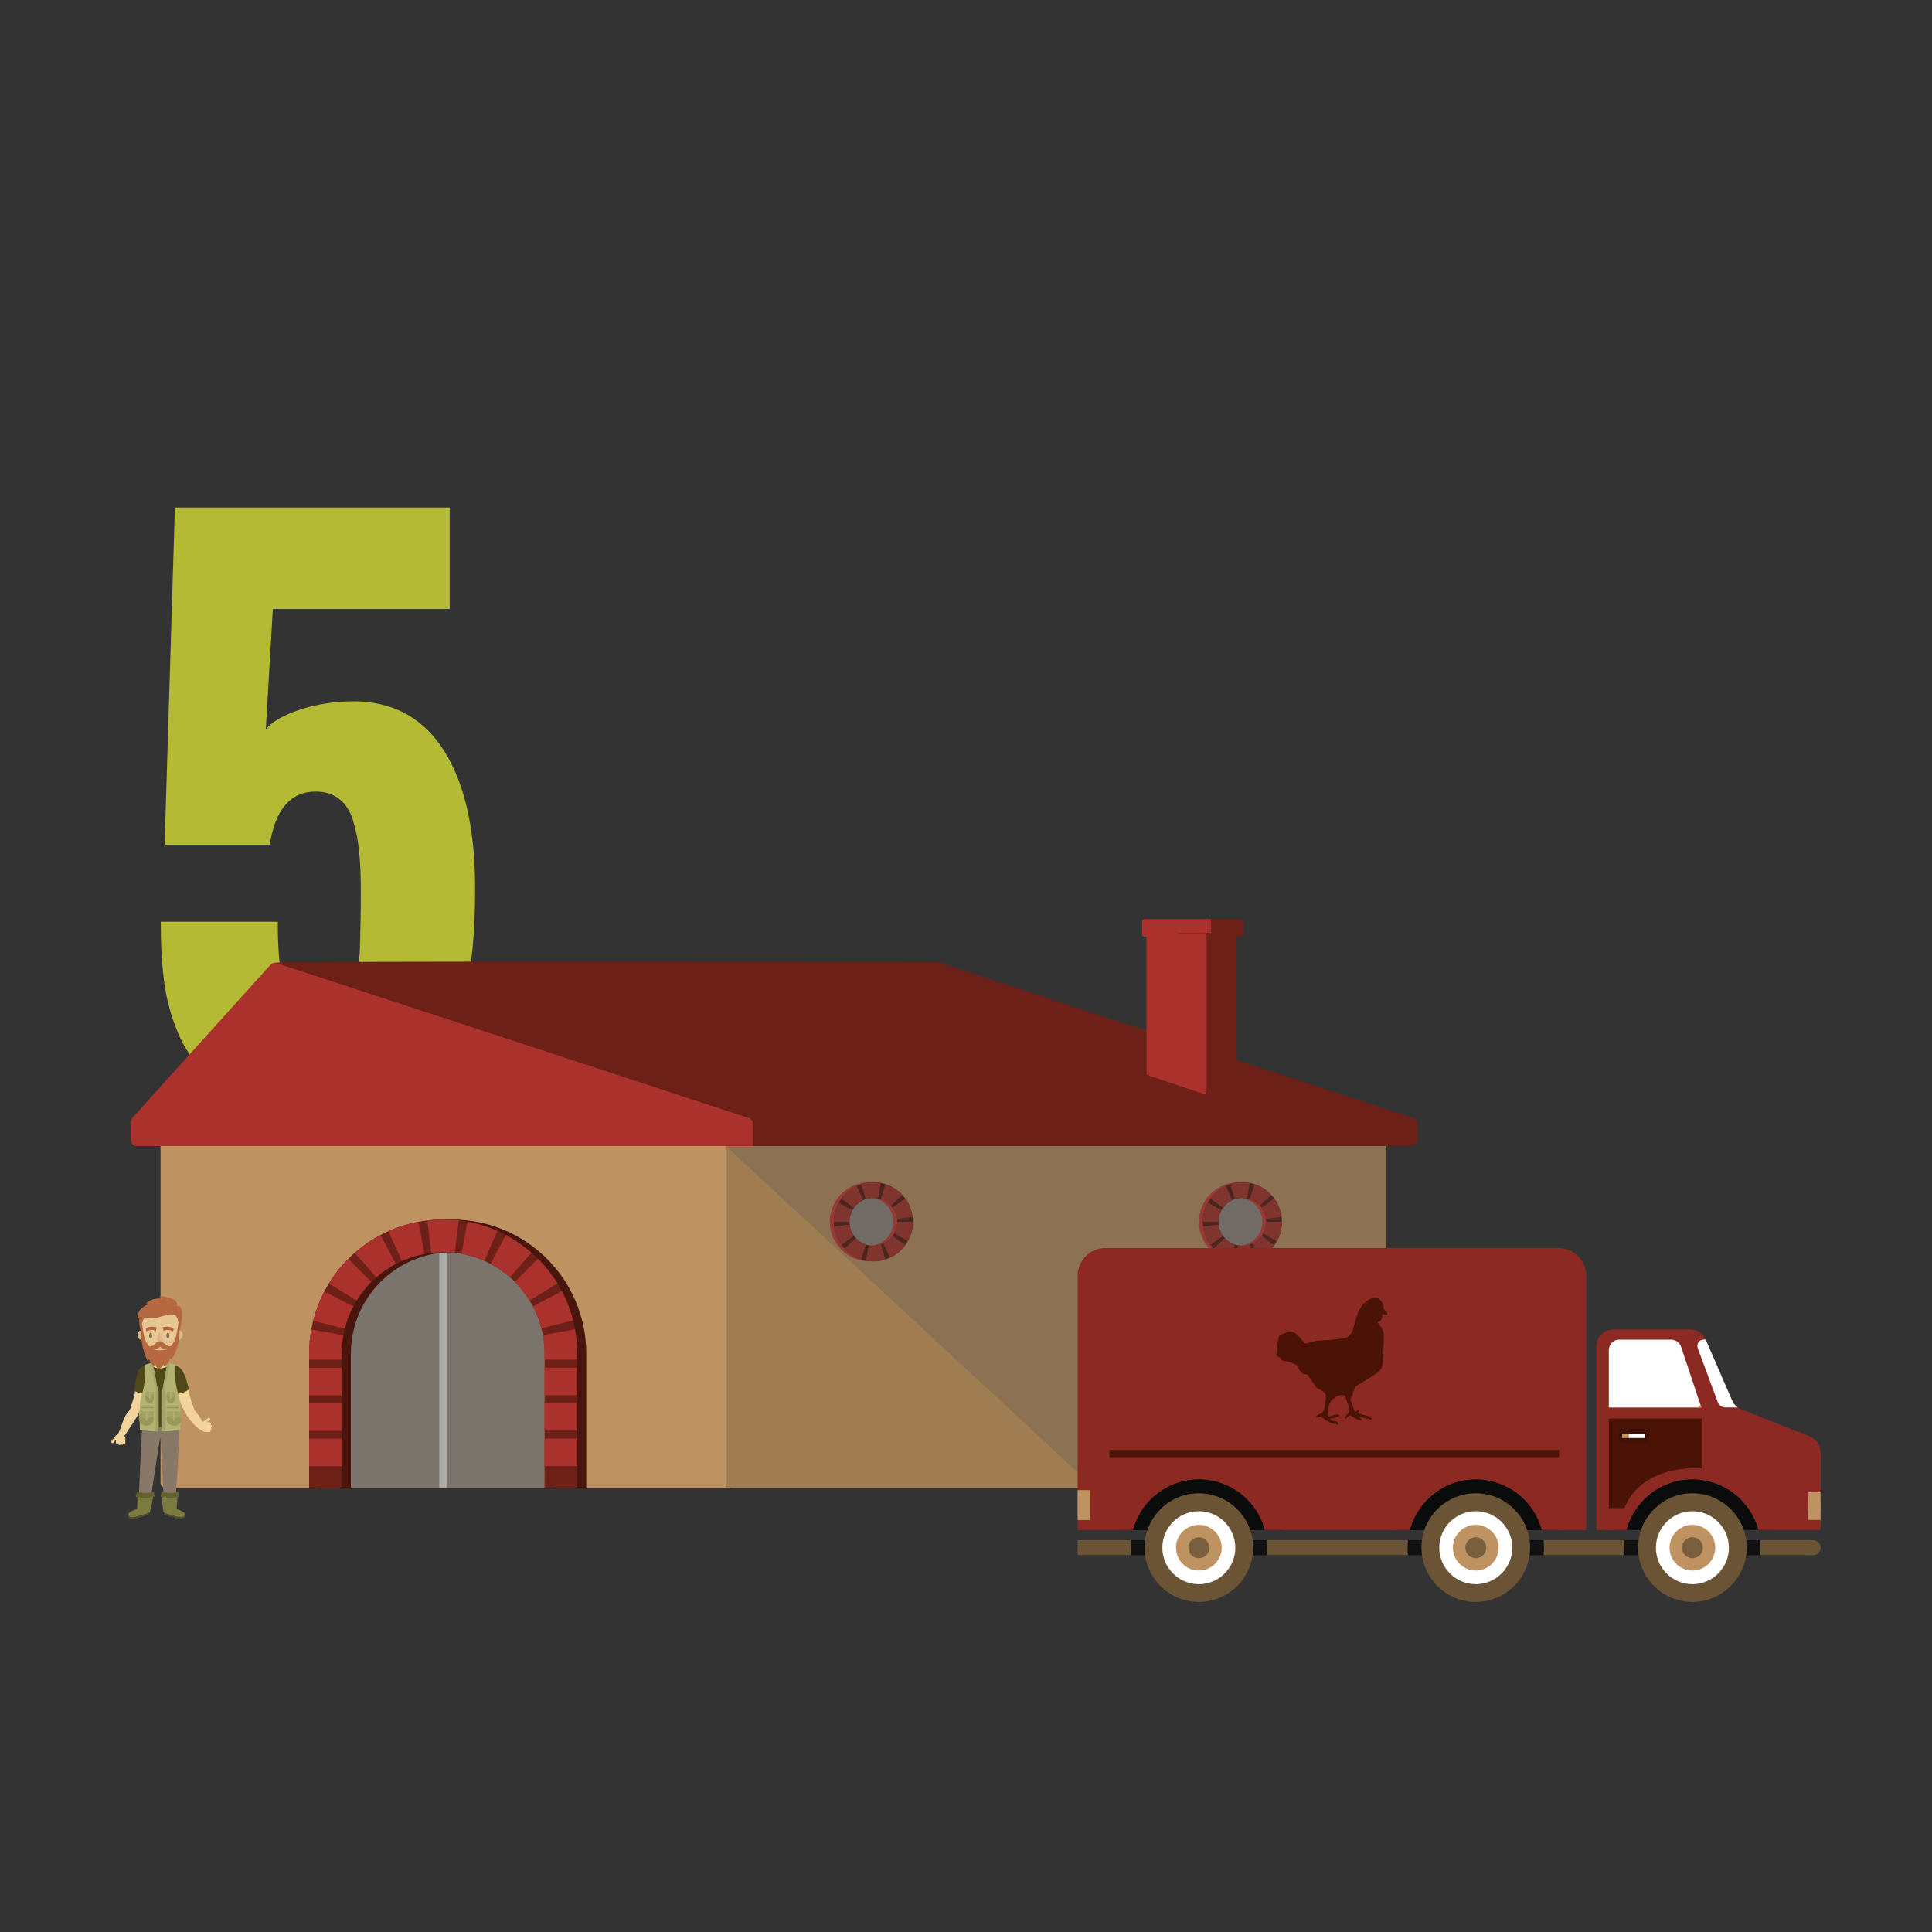 <?xml version="1.0" encoding="utf-8"?>
<!-- Generator: Adobe Illustrator 22.1.0, SVG Export Plug-In . SVG Version: 6.00 Build 0)  -->
<svg version="1.1" id="Layer_1" xmlns="http://www.w3.org/2000/svg" xmlns:xlink="http://www.w3.org/1999/xlink" x="0px" y="0px"
	 viewBox="0 0 1842.5 1842.5" style="enable-background:new 0 0 1842.5 1842.5;" xml:space="preserve">
<rect x="0" y="0" width="1842.5" height="1842.5" fill="#333333" stroke="none"/>
<style type="text/css">
	.st0{enable-background:new    ;}
	.st1{fill:#B5BA34;}
	.st2{fill:#AB312C;}
	.st3{fill:#6D2017;}
	.st4{fill:#7B9014;}
	.st5{fill:#83827E;}
	.st6{fill:#9F7C51;}
	.st7{fill:#BF9361;}
	.st8{fill:#7B746C;}
	.st9{fill:#ACABA7;}
	.st10{fill:#48160C;}
	.st11{fill:#8D2922;}
	.st12{opacity:0.25;fill:#555454;enable-background:new    ;}
	.st13{fill:#504E35;}
	.st14{fill:#F2D39C;}
	.st15{fill:#51481A;}
	.st16{fill:#887867;}
	.st17{fill:#7B7B3F;}
	.st18{fill:#646332;}
	.st19{fill:#7A7948;}
	.st20{fill:#B3B273;}
	.st21{fill:#9A985B;}
	.st22{fill:#A5A467;}
	.st23{fill:#E8C691;}
	.st24{fill:#DDA983;}
	.st25{fill:#806A5A;}
	.st26{fill:#B66841;}
	.st27{fill:#DDB98A;}
	.st28{fill:#CCA576;}
	.st29{fill:#E2B286;}
	.st30{fill:#F7D7A5;}
	.st31{fill:#111111;}
	.st32{fill:#0A0B0B;}
	.st33{fill:#8C2922;}
	.st34{fill:#6A5435;}
	.st35{fill:#FFFFFF;}
	.st36{fill:#795F3D;}
	.st37{fill:#4A1306;}
	.st38{opacity:0.15;fill:#0A0B0B;enable-background:new    ;}
</style>
<g>
	<g id="Calque_2">
		<g id="_5">
			<g class="st0">
				<path class="st1" d="M299.7,1053.3c-24.1,0-44.8-2.8-62.2-8.4c-17.4-5.6-31.5-13.2-42.2-22.8c-10.7-9.6-19.2-21.9-25.6-37.1
					c-6.4-15.2-10.7-31.1-13-47.7s-3.4-36.1-3.4-58.3h111.6c0,33.3,2.8,56.6,8.4,69.8c5.2,12.4,15.4,18.6,30.7,18.6c1.1,0,2.1,0,3,0
					c4.5-0.2,8.5-1,12.1-2.2s6.7-3.5,9.3-6.7c2.6-3.3,4.8-6.4,6.6-9.3s3.3-7.5,4.4-13.7s2-11.6,2.7-16.2s1.1-11.4,1.3-20.2
					c0.2-8.9,0.4-16.3,0.5-22.3s0.2-14.6,0.2-25.8c0-15.1-0.5-27.8-1.5-38.1c-1-10.3-2.9-20.2-5.7-29.7c-2.8-9.4-7.3-16.5-13.3-21.2
					c-6.1-4.7-13.6-7.1-22.6-7.1c-23.8,0-38.5,17-43.8,50.9H157l9.8-321.8h262.1v96.8H260.2l-6.7,114.7c5.2-6.3,14.1-11.9,26.8-16.7
					c12.7-4.8,26.6-7.9,41.7-9.3c5.2-0.4,10.1-0.7,14.8-0.7c35.3,0,62.8,13.7,82.6,41.1c22.5,31.5,33.7,77.2,33.7,137.3
					c0,21.4-0.8,40.3-2.4,56.8s-4.3,32.9-8.3,49.2c-3.9,16.3-9.6,30.2-16.9,41.8s-16.5,21.9-27.7,31c-11.1,9.1-24.9,15.9-41.3,20.4
					C340.3,1051.1,321.3,1053.3,299.7,1053.3z"/>
			</g>
		</g>
		<rect x="294.8" y="1405.8" class="st2" width="31.1" height="13.1"/>
		<rect x="519.3" y="1405.8" class="st2" width="31.1" height="13.1"/>
		<path class="st2" d="M1152.7,876.5h-61.2c-1.3,0-2.3,1.1-2.3,2.4V891c0,1.3,1.1,2.3,2.3,2.3h63.6v-16.8H1152.7z"/>
		<path class="st3" d="M1183.4,876.5h-28.3v16.8h28.3c1.3,0,2.3-1.1,2.3-2.3V879C1185.7,877.7,1184.7,876.5,1183.4,876.5z"/>
		<path class="st4" d="M1388.5,1322.1L1388.5,1322.1c0-0.4,0-0.7,0-1.1c0-24.4-19.8-44.2-44.2-44.2c-6.9,0-13.8,1.6-20,4.8
			c-15.1-6.6-32.6-4.2-45.4,6.1c-7.9-6.4-17.7-9.8-27.8-9.8c-1.6,0-3.2,0.1-4.8,0.3c-9.8-10.1-23.7-14.9-37.6-13
			c-18.4-14.2-44.6-11.7-60,5.7c-17.5-10.3-39.8-7.4-54,7.1c-0.5,0-0.9,0-1.4,0c-24.4,0-44.2,19.8-44.2,44.2
			c0,52.1,7.2,94.4,99,95.7c1.4,0,145.8,0,147.3,0C1389.1,1417.8,1388.5,1374.9,1388.5,1322.1z"/>
		<path class="st5" d="M1316.9,1067.6H697.1c-2.8,0-5,2.2-5,5V1414l0,0v4.9h4.5c0.2,0,0.3,0,0.5,0.1h619.8c2.8,0,5-2.2,5-5v-341.4
			C1321.9,1069.8,1319.7,1067.6,1316.9,1067.6L1316.9,1067.6z"/>
		<path class="st6" d="M1316.9,1067.6H697.1c-2.8,0-5,2.2-5,5V1414l0,0v4.9h4.5c0.2,0,0.3,0,0.5,0.1h619.8c2.8,0,5-2.2,5-5v-341.4
			C1321.9,1069.8,1319.7,1067.6,1316.9,1067.6L1316.9,1067.6z"/>
		<path class="st7" d="M692.1,1387.1v-314.6c0-2.7-2.2-4.9-4.9-4.9l0,0H158c-2.7,0-4.9,2.2-4.9,4.8l0,0v341.6c0,2.7,2.2,4.9,4.9,4.9
			h534.1V1387.1z"/>
		<path class="st8" d="M519.3,1290.8c0-53.4-43.3-96.7-96.7-96.7s-96.7,43.3-96.7,96.7V1419h193.5L519.3,1290.8L519.3,1290.8z"/>
		<rect x="418.9" y="1188.1" class="st9" width="7.2" height="230.8"/>
		<path class="st10" d="M334.6,1419h-31.1v-128.1c0-70.6,57.2-127.8,127.8-127.8s127.8,57.2,127.8,127.8v128H528v-128
			c0-53.4-43.3-96.7-96.7-96.7s-96.7,43.3-96.7,96.7V1419z"/>
		<path class="st3" d="M325.9,1419h-31.1v-128.1c0-70.6,57.2-127.9,127.7-127.9c70.6,0,127.9,57.2,127.9,127.7c0,0.1,0,0.1,0,0.2
			v128h-31.1v-128c0-53.4-43.3-96.7-96.7-96.7s-96.7,43.3-96.7,96.7L325.9,1419z"/>
		<path class="st2" d="M325.9,1398.3h-31.1v-26.3h31.1V1398.3z M550.4,1398.2h-31.1v-26.3h31.1V1398.2z M325.9,1364.6h-31.1v-26.3
			h31.1V1364.6z M550.4,1364.3h-31.1v-26.3h31.1V1364.3z M325.9,1330.8h-31.1v-26.3h31.1V1330.8z M550.4,1330.6h-31.1v-26.3h31.1
			V1330.6z M325.9,1296.8h-31.1v-6c0-7.7,0.7-15.4,2.1-23l30.6,5.6c-1,5.8-1.6,11.6-1.6,17.4V1296.8z M550.4,1296.7h-31.1v-5.8
			c0-5.9-0.5-11.8-1.6-17.6l30.6-5.6c1.4,7.7,2.1,15.4,2.1,23.2V1296.7z M328.8,1267.2l-30.1-7.6c2.4-9.7,6-19.1,10.7-28l27.5,14.4
			C333.3,1252.7,330.6,1259.8,328.8,1267.2L328.8,1267.2z M516.4,1266.9c-1.9-7.3-4.6-14.4-8.1-21.1l27.5-14.5
			c4.7,8.9,8.3,18.2,10.7,27.9L516.4,1266.9z M340.1,1240.3l-26.5-16.3c5.2-8.5,11.4-16.4,18.5-23.5l22,21.9
			C348.7,1227.9,344.1,1233.9,340.1,1240.3z M505.1,1240.3c-4-6.4-8.7-12.4-14-17.8l22-22c7.1,7.1,13.3,14.9,18.5,23.4L505.1,1240.3
			z M358.9,1218.2l-20.5-23.3c7.5-6.6,15.8-12.3,24.6-17l14.5,27.5C370.8,1208.8,364.5,1213.2,358.9,1218.2L358.9,1218.2z
			 M486.4,1218.1c-5.7-5-12-9.3-18.6-12.8l14.5-27.5c8.8,4.7,17.1,10.4,24.6,16.9L486.4,1218.1z M383.2,1202.6l-12.7-28.4
			c9.1-4.1,18.7-7.1,28.6-8.9l5.7,30.6C397.4,1197.3,390.1,1199.4,383.2,1202.6z M461.8,1202.4c-6.9-3.1-14.2-5.3-21.6-6.7l5.6-30.6
			c9.8,1.8,19.4,4.8,28.6,8.8L461.8,1202.4z M411.2,1194.8l-3.6-30.9c9.9-1.1,19.9-1.1,29.8,0l-3.6,30.9
			C426.3,1193.9,418.7,1193.9,411.2,1194.8L411.2,1194.8z"/>
		<circle class="st8" cx="832.9" cy="1165.3" r="23.8"/>
		<path class="st2" d="M829.1,1202.9c-20.8,0-37.7-16.9-37.7-37.7c0-20.8,16.9-37.7,37.7-37.7s37.7,16.9,37.7,37.7l0,0
			C866.8,1186.1,849.9,1202.9,829.1,1202.9z M829.1,1142.4c-12.6,0-22.8,10.2-22.8,22.8s10.2,22.8,22.8,22.8s22.8-10.2,22.8-22.8
			S841.7,1142.4,829.1,1142.4z"/>
		<path class="st10" d="M832.9,1202.9c-20.8,0-37.7-16.9-37.7-37.7c0-20.8,16.9-37.7,37.7-37.7s37.7,16.9,37.7,37.7l0,0
			C870.6,1186.1,853.7,1202.9,832.9,1202.9z M832.9,1142.4c-12.6,0-22.8,10.2-22.8,22.8s10.2,22.8,22.8,22.8s22.8-10.2,22.8-22.8
			C855.7,1152.7,845.5,1142.4,832.9,1142.4z"/>
		<path class="st11" d="M832.9,1202.9c-2.5,0-4.9-0.2-7.3-0.7l2.9-14.6c3.8,0.7,7.8,0.5,11.5-0.7l4.6,14.2
			C840.8,1202.3,836.8,1202.9,832.9,1202.9z M821.3,1201.2c-6.1-2-11.7-5.5-16.1-10.3l10.9-10.2c2.7,2.9,6,5,9.7,6.2L821.3,1201.2z
			 M848.7,1199.4l-6.3-13.5c3.5-1.6,6.6-4.2,8.9-7.3l12.1,8.8C859.6,1192.7,854.5,1196.8,848.7,1199.4z M802.4,1187.4
			c-3.8-5.2-6.2-11.3-7-17.7l14.8-1.8c0.5,3.9,1.9,7.6,4.2,10.7L802.4,1187.4z M865.8,1183.7l-13-7.3c1.9-3.4,2.9-7.2,2.9-11.1
			l14.9-0.1v0.1C870.6,1171.7,868.9,1178.1,865.8,1183.7L865.8,1183.7z M795.1,1165.3L795.1,1165.3c0-6.5,1.6-12.8,4.8-18.4l13,7.3
			c-1.9,3.4-2.9,7.2-2.9,11.1H795.1L795.1,1165.3z M855.5,1162.4c-0.5-3.9-1.9-7.5-4.2-10.7l12-8.8c3.8,5.2,6.2,11.3,7,17.7
			L855.5,1162.4z M814.4,1151.9l-12.1-8.8c3.8-5.2,8.8-9.4,14.7-12.1l6.3,13.5C819.7,1146.3,816.7,1148.8,814.4,1151.9L814.4,1151.9
			z M849.6,1149.8c-2.7-2.9-6-5-9.7-6.2l4.6-14.2c6.1,2,11.7,5.5,16.1,10.2L849.6,1149.8z M825.8,1143.6l-4.7-14.2
			c3.8-1.2,7.8-1.9,11.8-1.9l0,0c2.4,0,4.8,0.2,7.2,0.7l-2.8,14.7c-1.4-0.3-2.9-0.4-4.4-0.4l0,0
			C830.4,1142.4,828.1,1142.8,825.8,1143.6L825.8,1143.6z"/>
		<circle class="st8" cx="1184.8" cy="1165.3" r="23.8"/>
		<path class="st2" d="M1181.1,1202.9c-20.8,0-37.7-16.9-37.7-37.7c0-20.8,16.9-37.7,37.7-37.7c20.8,0,37.7,16.9,37.7,37.7l0,0
			C1218.8,1186.1,1201.9,1202.9,1181.1,1202.9z M1181.1,1142.4c-12.6,0-22.8,10.2-22.8,22.8s10.2,22.8,22.8,22.8
			c12.6,0,22.8-10.2,22.8-22.8S1193.7,1142.4,1181.1,1142.4z"/>
		<path class="st10" d="M1184.8,1202.9c-20.8,0-37.7-16.9-37.7-37.7c0-20.8,16.9-37.7,37.7-37.7c20.8,0,37.7,16.9,37.7,37.7l0,0
			C1222.5,1186.1,1205.6,1202.9,1184.8,1202.9z M1184.8,1142.4c-12.6,0-22.8,10.2-22.8,22.8s10.2,22.8,22.8,22.8
			c12.6,0,22.8-10.2,22.8-22.8S1197.4,1142.4,1184.8,1142.4z"/>
		<path class="st11" d="M1184.8,1202.9c-2.5,0-4.9-0.2-7.3-0.7l2.9-14.6c3.8,0.7,7.8,0.5,11.5-0.7l4.6,14.2
			C1192.7,1202.3,1188.8,1202.9,1184.8,1202.9z M1173.2,1201.2c-6.1-2-11.6-5.5-16-10.3l10.9-10.2c2.7,2.9,6,5,9.7,6.2
			L1173.2,1201.2z M1200.6,1199.4l-6.3-13.5c3.5-1.6,6.6-4.2,8.9-7.3l12.1,8.8C1211.5,1192.7,1206.5,1196.8,1200.6,1199.4
			L1200.6,1199.4z M1154.3,1187.4c-3.8-5.2-6.2-11.3-7-17.7l14.8-1.8c0.5,3.9,1.9,7.6,4.2,10.7L1154.3,1187.4z M1217.7,1183.7
			l-13-7.3c1.9-3.4,2.9-7.2,2.9-11.1l14.9-0.1v0.1C1222.5,1171.7,1220.9,1178.1,1217.7,1183.7L1217.7,1183.7z M1147.1,1165.3
			L1147.1,1165.3c0-6.5,1.6-12.8,4.8-18.4l13,7.3c-1.9,3.4-2.9,7.2-2.9,11.1L1147.1,1165.3L1147.1,1165.3z M1207.4,1162.4
			c-0.5-3.9-1.9-7.5-4.2-10.7l12-8.8c3.8,5.2,6.2,11.3,7,17.7L1207.4,1162.4z M1166.3,1151.8l-12.1-8.8c3.8-5.2,8.8-9.4,14.7-12.1
			l6.3,13.5C1171.7,1146.2,1168.6,1148.8,1166.3,1151.8L1166.3,1151.8z M1201.5,1149.8c-2.7-2.9-6-5-9.7-6.2l4.6-14.2
			c6.1,2,11.7,5.5,16.1,10.2L1201.5,1149.8z M1177.7,1143.6l-4.7-14.2c3.8-1.2,7.8-1.9,11.8-1.9l0,0c2.4,0,4.8,0.2,7.2,0.7
			l-2.8,14.7c-1.4-0.3-2.9-0.4-4.4-0.4l0,0C1182.4,1142.4,1180,1142.8,1177.7,1143.6L1177.7,1143.6z"/>
		<path class="st12" d="M1043.8,1419h273c2.8,0,5-2.2,5-5v-321.2H692.1L1043.8,1419z"/>
		<path class="st3" d="M1347.7,1066.3L895.1,917.8c-0.6-0.2-1.2-0.3-1.8-0.3c0,0-638.3-1.3-631.9,0.8l452.2,148
			c2.4,0.8,4.1,3.1,4.1,5.6v21H1346c3.3,0,5.9-2.6,5.9-5.9v-15.1C1351.8,1069.3,1350.2,1067.2,1347.7,1066.3z"/>
		<path class="st2" d="M718,1071.3c0-2.3-1.5-4.3-3.7-5L263.7,918.5c-2-0.7-4.3-0.1-5.7,1.5l-131.8,146.1c-0.9,1-1.4,2.3-1.4,3.6
			v17.8c0,3,2.4,5.4,5.4,5.4l0,0H718V1071.3L718,1071.3z"/>
		<path class="st3" d="M1124,889.7h53.4c1,0,1.9,0.8,1.9,1.9v151.6c0,1-0.8,1.9-1.9,1.9H1124c-1,0-1.9-0.8-1.9-1.9V891.5
			C1122.1,890.5,1122.9,889.7,1124,889.7z"/>
		<path class="st2" d="M1150.7,1040.8V892.4c0-1.3-1-2.4-2.4-2.4h-52.5c-1.3,0-2.4,1.1-2.4,2.4v130.8c0,1,0.6,2,1.6,2.3l52.5,17.6
			c1.2,0.4,2.6-0.3,3-1.5C1150.7,1041.3,1150.7,1041.1,1150.7,1040.8z"/>
		<path class="st13" d="M162.1,1422c-2.7-0.1-5.4,0.2-8,0.9c2.5,0.7,5.1,1,7.7,0.9c2.7,0.1,5.4-0.2,8-0.9
			C167.3,1422.2,164.7,1421.8,162.1,1422z"/>
		<path class="st14" d="M167.9,1439.7c-4.1-2-3.6-4.4-3.4-5.6c2.7-20.2,2.1-30.5,2.1-30.5s1.1-4.5,0.6-6.6c4.5-14.3,2.8-24.4,3-30.6
			s-2-13.9-2-13.9s1.1-21,1.5-23.1c2.1-11.7,7.6-22.9-1.3-26.3c-3.7-1.4-9.6-3.4-9.6-3.4v-4.3c-2.3,0.7-9.6,0.7-12.3,0v4.3
			c0,0-5.8,2.3-9.6,3.6c-9.5,4.3-2.8,14.9-1.3,25.8c0.4,2.9,1.9,23.4,1.9,23.4s-3.4,29.2-1.3,44.5c-0.7,2.1,0,6.6,0,6.6
			c-1,10.2-1.3,20.3-1,30.5c0,1.2,0.3,3.6-4,5.6c-3.5,1.6-9.4,3.2-7.6,5.5s9.3-0.5,14.6-2c3.3-1,3.2-1.7,3.3-5.4s5.8-24.1,4.5-34.4
			c-0.4-2.3-0.4-4.7,0-7c1.1-8.1,5.3-14.9,6.5-26h1.2c0.9,10.5,3.7,18,4,26c0.1,2.4-0.2,4.7-0.8,7c-3,14.3,1.5,26.9,0.9,34.4
			c-0.3,3.8-0.5,4.5,2.7,5.4c5.1,1.5,12.4,4.3,14.4,2S171.2,1441.3,167.9,1439.7z"/>
		<path class="st13" d="M138.8,1422c-2.6-0.1-5.2,0.2-7.8,0.9c2.6,0.7,5.2,1,7.9,0.9c2.6,0.1,5.2-0.2,7.8-0.9
			C144.1,1422.2,141.4,1421.8,138.8,1422z"/>
		<path class="st14" d="M139,1304.2c-7.7-2.3-9.6,15.4-10.4,24.3c-0.2,2.3-4.8,16.2-4.8,16.2c-7.2,7-7.3,16.9-11.8,23.5
			c-0.7,0.2-1.3,0.6-1.8,1.1c-0.2,0.2-3.9,5-3.9,5c-0.4,0.5-0.3,1.3,0.2,1.7c0.6,0.4,1.3,0.3,1.8-0.2l2.2-2.9v3.1
			c0,0.6,0.5,1.2,1.1,1.2l0,0c0.6,0,1.2-0.5,1.2-1.1v0.8c0,0.6,0.5,1.2,1.1,1.2l0,0c0.6,0,1.2-0.5,1.2-1.1l0,0v-0.3
			c0.1,0.6,0.6,1.1,1.3,1.1c0.6-0.1,1-0.5,1.1-1.1v-0.5c0,0.5,0.4,1,0.9,1h0.1c0.6,0,1-0.4,1-1v-4.9c0-0.8-0.3-1.5-0.8-2
			c3.5-5.2,12.7-19.1,13.9-21.6c1.5-3.2,6.1-11.3,7.8-17.8C143.1,1319.3,144.8,1305.8,139,1304.2z"/>
		<path class="st15" d="M139.2,1303.4c-1.4-0.5-3-0.2-4.2,0.6c-3.4,2.3-5.7,9.3-6.8,21.5l-0.1,0.6c0,0,1,1.4,5.8,2.6
			s7.5-0.1,7.5-0.1l0.2-0.6C143.1,1321.3,146.3,1305.6,139.2,1303.4z"/>
		<path class="st16" d="M170.5,1362.9c-1-7.4-2.4-10.6-2.4-10.6s-2.3,2-15.3,2s-15.4-2-15.4-2l-1.7,9.5c-0.9,6.5-3.7,75.3-3.7,75.3
			s2.3,0.9,10.3,0c1-4.9,9.8-62.4,10.2-65.2l0.1-0.1h0.6c0,0,3,60.2,3.5,65.3c8,0.9,10.3,0,10.3,0S171.7,1372.3,170.5,1362.9z"/>
		<path class="st13" d="M125.9,1448.6c-1.2,0.1-2.4-0.3-3.3-1.2c-0.3-0.4-0.5-1-0.5-1.5c0-0.1,0.1-1,0.2-1.6l0,0
			c0,0.5,0.1,1.1,0.5,1.5c0.8,0.9,2,1.3,3.3,1.2c2.7,0,6.3-1.1,9.9-2.2c2.3-0.6,4.5-1.4,6.6-2.3l0,0c-0.2,1.1-0.3,1.7-1.4,2.2
			c-0.4,0.2-4.6,1.5-5.5,1.7C132.2,1447.5,128.5,1448.6,125.9,1448.6L125.9,1448.6z"/>
		<path class="st17" d="M122.4,1443.8c0.6-1.7,3.2-2.8,6-3.9c0.8-0.3,1.6-0.7,2.3-1c0.4-0.8,0.3-16.1,0.3-16.1
			c2.6,0.7,5.2,1,7.9,0.9c2.6,0.1,5.2-0.2,7.8-0.9c0,0-1.7,11-2.6,15c-0.9,4-1,3.9-1.5,4.6c-2.2,0.9-4.4,1.7-6.6,2.3
			c-3.6,1.1-7.3,2.2-9.9,2.2c-1.2,0.1-2.4-0.3-3.3-1.2C122.3,1445.2,122.2,1444.5,122.4,1443.8z"/>
		<path class="st18" d="M147.4,1426.3c0.1,0.6-0.3,1.2-0.9,1.3c-2.7,0.5-5.4,0.8-8.1,0.8c-2.8,0-5.6-0.2-8.3-0.8
			c-0.5-0.1-0.8-0.6-0.7-1.1c0-0.1,0-0.1,0.1-0.2l1.5-3.6c2.6,0.7,5.2,1,7.9,0.9c2.6,0.1,5.2-0.2,7.8-0.9L147.4,1426.3z"/>
		<path class="st15" d="M168.5,1302.9c-2-0.8-4.8-1.7-6.8-2.4c-1.5,2.7-5,4.5-9.1,4.5c-4.1,0-7.4-1.8-9-4.3c-2,0.8-4.6,1.8-6.6,2.4
			c-9.5,4.3-2.8,14.9-1.3,25.8c0.4,2.9,0.2,30.5,0.2,30.5s3.1,1.4,16.5,1.4c13.4,0,18.2-1.4,18.2-1.4s-1.2-28-0.8-30.2
			C171.8,1317.6,177.3,1306.3,168.5,1302.9z"/>
		<path class="st14" d="M201.8,1360.1c0-0.6-0.5-1.2-1.1-1.2h-0.8c0.6,0.1,1.2-0.4,1.3-1s-0.4-1.2-1-1.3c-0.1,0-0.1,0-0.2,0
			l-3.1-0.2l3-2c0.5-0.4,0.7-1.2,0.3-1.7c-0.4-0.6-1.1-0.7-1.7-0.3l0,0c0,0-5,3.4-5.2,3.7c0,0,0,0.1-0.1,0.1
			c-2-3.9-4.5-7.6-7.4-10.9c-1.2-2.5-5.5-15.8-6-18c-1.8-8.7-6-26-13.3-22.8c-5.2,2.3-2.7,13.8,1.1,23.4c0.7,1.7,1.5,3.6,2.3,5.4
			c2.1,4.7,6.2,13.6,8.1,16.1l0,0c2.3,4.5,10.9,13.9,14.7,15c0.5,0.6,1.3,1,2.1,1.1l4.9,0.2c0.6,0,1-0.4,1-1s-0.4-1-1-1h0.5
			c0.6,0,1.2-0.5,1.2-1.1s-0.5-1.2-1.1-1.2h0.3C201.2,1361.3,201.8,1360.8,201.8,1360.1L201.8,1360.1z"/>
		<path class="st15" d="M166.2,1303.7c1.3-0.6,2.9-0.6,4.2,0.1c3.7,1.8,6.8,8.5,9.5,20.4l0.1,0.6c0,0-0.8,1.6-5.4,3.3
			c-4.6,1.7-7.4,0.9-7.4,0.9l-0.2-0.6C164.6,1321.8,159.5,1306.7,166.2,1303.7z"/>
		<path class="st19" d="M153.8,1327.2v37.7h1v-39C154.2,1325.9,153.8,1326.6,153.8,1327.2z"/>
		<path class="st20" d="M159.8,1299.3l7.4,2.2c-0.7,8.3-0.2,18.7,2.7,27.7c1.6,5,2.4,10.3,2.3,15.5c-0.1,8.2-0.2,18.7-0.2,18.7
			c-5.6,1.1-11.4,1.7-17.1,1.7v-39L159.8,1299.3z"/>
		<rect x="158.8" y="1341.8" class="st21" width="11.5" height="1.3"/>
		<path class="st21" d="M166.2,1359.7h-0.6c-3.8,0-6.8-3.1-6.8-6.8l0,0c0-3.8,3.1-6.8,6.8-6.8h0.6c3.8,0,6.8,3.1,6.8,6.8l0,0
			C173.1,1356.6,170,1359.7,166.2,1359.7z"/>
		<polygon class="st22" points="173.1,1350.3 165.7,1353.3 158.8,1350.3 158.8,1345.9 173.1,1345.9 		"/>
		<rect x="165.2" y="1345.9" class="st20" width="1" height="8.9"/>
		<path class="st21" d="M162.8,1338.1L162.8,1338.1c-2.2,0-4-1.8-4-4v-2.5c0-2.2,1.8-4,4-4l0,0c2.2,0,4,1.8,4,4v2.4
			C166.9,1336.2,165.1,1338.1,162.8,1338.1C162.9,1338.1,162.8,1338.1,162.8,1338.1z"/>
		<polygon class="st22" points="166.8,1330.9 162.7,1333.3 158.8,1330.9 158.8,1327.6 166.8,1327.6 		"/>
		<rect x="162.3" y="1327.6" class="st20" width="0.8" height="6.8"/>
		<path class="st22" d="M157,1325.9l4.8-26.1l-2-0.6l-4.9,26.7v39h2.1V1325.9z"/>
		<path class="st21" d="M154.4,1365.3L154.4,1365.3c-0.3,0-0.5-0.2-0.5-0.5l0,0v-0.3c0-0.3,0.2-0.5,0.5-0.5l0,0l0,0
			c0.3,0,0.5,0.2,0.5,0.5l0,0v0.3C154.9,1365.1,154.7,1365.3,154.4,1365.3z"/>
		<path class="st21" d="M154.4,1368.4L154.4,1368.4c-0.3,0-0.5-0.2-0.5-0.5l0,0v-1.7c0-0.3,0.2-0.5,0.5-0.5l0,0l0,0
			c0.3,0,0.5,0.2,0.5,0.5v1.7C154.9,1368.3,154.7,1368.4,154.4,1368.4z"/>
		<rect x="154.2" y="1365.3" class="st21" width="0.4" height="0.5"/>
		<path class="st19" d="M151.6,1327.2v37.7h-1.1v-39C151.2,1325.9,151.6,1326.6,151.6,1327.2z"/>
		<path class="st20" d="M145.6,1299.3l-7.4,2.2c0.7,8.3,0.2,18.7-2.7,27.7c-1.6,5-2.4,10.2-2.3,15.5c0.1,8.2,0.2,18.7,0.2,18.7
			c5.6,1.1,11.3,1.7,17.1,1.7v-39L145.6,1299.3z"/>
		<rect x="135.1" y="1341.8" class="st21" width="11.5" height="1.3"/>
		<path class="st21" d="M139.2,1359.7h0.6c3.8,0,6.8-3.1,6.8-6.8l0,0c0-3.8-3.1-6.8-6.8-6.8h-0.6c-3.8,0-6.8,3.1-6.8,6.8l0,0l0,0
			C132.3,1356.6,135.4,1359.6,139.2,1359.7L139.2,1359.7z"/>
		<polygon class="st22" points="132.4,1350.3 139.7,1353.3 146.6,1350.3 146.6,1345.9 132.4,1345.9 		"/>
		<rect x="139.2" y="1345.9" class="st20" width="1" height="8.9"/>
		<path class="st21" d="M142.6,1338.1L142.6,1338.1c2.2,0,4-1.8,4-4v-2.5c0-2.2-1.8-4-4-4l0,0c-2.2,0-4,1.8-4,4v2.4
			C138.6,1336.2,140.3,1338.1,142.6,1338.1C142.5,1338.1,142.6,1338.1,142.6,1338.1z"/>
		<polygon class="st22" points="138.6,1330.9 142.8,1333.3 146.6,1330.9 146.6,1327.6 138.6,1327.6 		"/>
		<rect x="142.4" y="1327.6" class="st20" width="0.8" height="6.8"/>
		<path class="st22" d="M148.4,1325.9l-4.8-26.1l2-0.6l4.9,26.7v39h-2.1V1325.9z"/>
		<path class="st13" d="M176.3,1444.3L176.3,1444.3c0,0.6-0.2,1.1-0.6,1.5c-0.9,0.9-2.1,1.3-3.4,1.2c-2.7,0-6.2-1.1-9.7-2.2
			c-2.2-0.6-4.3-1.4-6.4-2.3l0,0c0.1,1.1,0.1,1.7,1.1,2.2c0.4,0.2,4.5,1.5,5.3,1.7c3.5,1.1,7,2.2,9.7,2.2c1.2,0.1,2.5-0.3,3.4-1.2
			c0.4-0.4,0.6-1,0.7-1.5C176.3,1445.7,176.3,1444.8,176.3,1444.3z"/>
		<path class="st17" d="M176.3,1443.8c-0.4-1.7-2.9-2.8-5.6-3.9c-0.8-0.3-1.5-0.7-2.2-1c-0.3-0.8,1.4-16.1,1.4-16.1
			c-2.6,0.7-5.3,1-8,0.9c-2.6,0.1-5.2-0.2-7.7-0.9c0,0,0.5,11,1,15s0.6,3.9,1,4.6c2.1,0.9,4.2,1.7,6.4,2.3c3.5,1.1,7,2.2,9.7,2.2
			c1.2,0.1,2.5-0.3,3.4-1.2C176.2,1445.3,176.4,1444.5,176.3,1443.8z"/>
		<path class="st18" d="M153.1,1426.3c-0.2,0.5,0.1,1.1,0.6,1.3h0.1c2.7,0.5,5.4,0.8,8.1,0.8c2.8,0,5.6-0.2,8.4-0.8
			c0.5-0.1,0.9-0.7,0.8-1.2v-0.1l-1.1-3.6c-2.6,0.7-5.3,1-8,0.9c-2.6,0.1-5.2-0.2-7.7-0.9L153.1,1426.3z"/>
		<path class="st23" d="M171.3,1268.8c-1.8,0,0.8-12.1-4.9-14.9c-5.1-2.6-16.5,5.2-27.2,2.3c-5.4,0.2-2.9,12.7-5,12.7
			c0,0,2,14.8,2.6,15.8c2,3.9,6.4,9.4,9.4,10.6c2.2,0.8,10.8,0.9,13,0.1c3-1.1,7.4-6.6,9.5-10.5
			C169.3,1283.6,171.3,1268.8,171.3,1268.8L171.3,1268.8z"/>
		<path class="st24" d="M147.3,1284.6c0,0.5,2,2.8,5.4,2.8c3.4,0,5.4-2.2,5.4-2.7c-0.8,0-3.1,0.6-5.5,0.5
			C150.2,1285.1,148.1,1284.6,147.3,1284.6z"/>
		<path class="st25" d="M161.5,1273.8c0,1.6-0.6,2.4-1.4,2.4s-1.4-0.8-1.4-2.4c0-1.6,0.6-2.9,1.4-2.9S161.5,1272.3,161.5,1273.8z"/>
		<path class="st26" d="M155.9,1269.2c-0.3-1.1-0.5-2.2-0.7-3.3c0,0,7-2.4,10.5,1.7c-0.3,0.8-0.6,1.5-0.9,2.2
			C162.1,1268.2,158.8,1267.8,155.9,1269.2z"/>
		<path class="st25" d="M145.1,1273.8c0,1.6-0.6,2.4-1.4,2.4s-1.4-0.8-1.4-2.4c0-1.6,0.6-2.9,1.4-2.9S145.1,1272.3,145.1,1273.8z"/>
		<path class="st26" d="M148.7,1269.2c0.3-1.1,0.6-2.2,0.7-3.3c0,0-7-2.4-10.5,1.7c0.3,0.8,0.6,1.5,1,2.2
			C142.5,1268.2,145.8,1267.8,148.7,1269.2z"/>
		<path class="st27" d="M171.2,1269.2c-0.2,1.2-0.7,5.1-1.3,8.7c1.8,0.1,3.4-1,3.9-2.7C175,1271.8,173.5,1268.7,171.2,1269.2z"/>
		<path class="st27" d="M134.2,1269.2c-2.2-0.4-3.7,2.6-2.5,6c0.5,1.7,2.1,2.8,3.8,2.7C134.9,1274.3,134.4,1270.3,134.2,1269.2z"/>
		<path class="st26" d="M170.4,1260.2c-0.7,4.4-2.1,14.3-3.3,16.9c-1.2,2.6-4.5,10.7-14.6,10.7c-10.1,0-13.1-7.6-14.3-10.8
			c-1.2-3.2-2.4-12.4-3-16.7c-0.8,1.1-0.3,8.5-1.1,8.5c0,0,0.4,17.9,6.8,29.2c0.4-0.6,0.7-1.1,1-1.7c1.1,2.4,2.5,4.5,4.3,6.5
			c0.9-0.4,1.6-1.2,1.8-2.2c0.4,2.3,1.8,4.3,3.7,5.6c1.5-1.1,3.5-3,4-4.8c0.2,0.7,0.6,1.4,1.2,1.8c4-2.2,5.1-7.3,5.5-9.4
			c0,1,0.2,2.4,0.9,2.8c8.2-10.7,7.9-27.9,7.9-27.9C170.5,1268.8,171.1,1261.3,170.4,1260.2z"/>
		<path class="st28" d="M152.3,1272.2c0.5,2.8,1.7,3.2,2.5,4.1c0.8,0.9,0.7,3.6-1.4,3.9c-1.8,0.3-2.6-1-3-2.8
			C149.6,1273.3,152,1270.3,152.3,1272.2z"/>
		<path class="st29" d="M152.3,1271.3c0.5,2.8,1.7,3.2,2.5,4.1c0.8,0.9,1.1,3.1-1,3.6c-1.4,0.3-3.1-1.4-3.4-3.1
			C149.6,1271.8,152,1269.4,152.3,1271.3z"/>
		<path class="st26" d="M152.5,1279.7c-5.1,0-5.5,5-10.1,4c1.6,4.2,8.2,3.7,10.3,0.3c2,3.4,8.7,3.9,10.3-0.3
			C158.2,1284.7,157.6,1279.7,152.5,1279.7z"/>
		<path class="st26" d="M168.7,1245.6c0-0.2,0-0.4,0-0.6h0.1c1.4-8.1-15-8.8-16.5-8.9c0.7,0.9,1.5,1.8,2.4,2.5
			c-6.3-1.2-11.4,1.2-15.3,4.1c0.5,0.2,1.8,0.4,3.2,0.8c-10.5,3.7-11.2,9.4-11.7,13.9c0.7,0,1.3-0.1,2-0.2
			c-0.3,3.9,0.1,7.9,1.3,11.7c2.1,0-0.4-12.5,5-12.7c10.8,2.9,22.1-4.9,27.2-2.3c5.6,2.9,3,14.9,4.9,14.9
			C173.2,1263.8,176.5,1243.4,168.7,1245.6z"/>
		<path class="st30" d="M198,1363.3l1.8,0.1c0.6,0,1,0.5,1,1c0,0.6-0.5,1-1,1l-1.8-0.1c-0.6,0-1-0.5-1-1
			C197,1363.8,197.4,1363.3,198,1363.3L198,1363.3z"/>
		<path class="st30" d="M198.1,1361.1l2.3,0.1c0.6,0,1.1,0.6,1.1,1.2c0,0.6-0.6,1.1-1.2,1.1l-2.3-0.1c-0.6-0.1-1.1-0.7-1-1.3
			C197.1,1361.4,197.5,1361.1,198.1,1361.1L198.1,1361.1z"/>
		<path class="st30" d="M198.3,1358.8l2.4,0.1c0.6,0,1.1,0.6,1.1,1.2c0,0.6-0.6,1.1-1.2,1.1l0,0l-2.4-0.1c-0.6,0-1.1-0.6-1.1-1.2
			C197.1,1359.2,197.6,1358.8,198.3,1358.8L198.3,1358.8z"/>
		<path class="st30" d="M198.2,1356.4l1.9,0.1c0.6,0,1.2,0.5,1.2,1.1s-0.5,1.2-1.1,1.2c-0.1,0-0.1,0-0.2,0l-1.9-0.1
			c-0.6,0-1.1-0.6-1.1-1.2C197,1356.8,197.5,1356.3,198.2,1356.4z"/>
		<rect x="1027.7" y="1468.8" class="st31" width="694" height="14.4"/>
		<path class="st32" d="M1139.8,1382.8h11.1c39.6,0,71.8,32.1,71.8,71.8l0,0v4.6l0,0h-154.6l0,0v-4.6
			C1068,1414.9,1100.1,1382.8,1139.8,1382.8L1139.8,1382.8z"/>
		<path class="st32" d="M1403.9,1382.8h11.1c39.6,0,71.8,32.1,71.8,71.8l0,0v4.6l0,0h-154.7l0,0v-4.6
			C1332.1,1414.9,1364.2,1382.8,1403.9,1382.8L1403.9,1382.8z"/>
		<path class="st32" d="M1593.7,1399.4h42.5c31,0,56.1,25.1,56.1,56.1l0,0v3.6l0,0h-154.7l0,0v-3.6
			C1537.7,1424.6,1562.8,1399.4,1593.7,1399.4L1593.7,1399.4z"/>
		<path class="st33" d="M1614,1410.8c29.4,0,55.2,19.8,62.9,48.3h59.3v-74.3c0-6.3-3.7-12-9.5-14.6l-66.5-26.3
			c-3.9-1.7-7-4.9-8.5-8.9l-24.7-56.9c-2.3-6.1-8.2-10.2-14.8-10.2h-73.8c-8.8,0-15.9,7.1-15.9,15.9l0,0v175.3h28.7
			C1558.7,1430.7,1584.5,1410.8,1614,1410.8z"/>
		<path class="st34" d="M1078.6,1468.8h-51v14.4h51C1078.1,1478.3,1078.1,1473.5,1078.6,1468.8z"/>
		<path class="st33" d="M1407.4,1410.8c29.4,0,55.2,19.8,62.9,48.3h42.4v-242.3c0-14.7-11.9-26.6-26.6-26.6h-431.8
			c-14.7,0-26.6,11.9-26.6,26.6v242.3h52.8c9.3-34.7,44.9-55.3,79.6-46.1c22.5,6,40.1,23.6,46.1,46.1h138.4
			C1352.2,1430.7,1378,1410.8,1407.4,1410.8z"/>
		<path class="st34" d="M1548.9,1476c0-2.4,0.1-4.8,0.4-7.2h-77.2c0.5,4.8,0.5,9.6,0,14.4h77.2
			C1549,1480.8,1548.9,1478.3,1548.9,1476z"/>
		<path class="st34" d="M1342.8,1468.8H1208c0.5,4.8,0.5,9.6,0,14.4h134.8C1342.2,1478.3,1342.2,1473.5,1342.8,1468.8L1342.8,1468.8
			z"/>
		<circle class="st35" cx="1614" cy="1476" r="43.3"/>
		<circle class="st7" cx="1614" cy="1476" r="21.8"/>
		<circle class="st36" cx="1614" cy="1476" r="10"/>
		<path class="st34" d="M1614,1527.7c-28.6,0-51.8-23.2-51.8-51.8s23.2-51.8,51.8-51.8s51.8,23.2,51.8,51.8l0,0
			C1665.7,1504.5,1642.5,1527.7,1614,1527.7z M1614,1441.2c-19.2,0-34.8,15.6-34.8,34.8s15.6,34.8,34.8,34.8s34.8-15.6,34.8-34.8
			C1648.7,1456.8,1633.1,1441.2,1614,1441.2z"/>
		<circle class="st35" cx="1407.4" cy="1476" r="43.3"/>
		<circle class="st7" cx="1407.4" cy="1476" r="21.8"/>
		<circle class="st36" cx="1407.4" cy="1476" r="10"/>
		<path class="st34" d="M1407.4,1527.7c-28.6,0-51.8-23.2-51.8-51.8s23.2-51.8,51.8-51.8c28.6,0,51.8,23.2,51.8,51.8l0,0
			C1459.2,1504.5,1436,1527.7,1407.4,1527.7z M1407.4,1441.2c-19.2,0-34.8,15.6-34.8,34.8s15.6,34.8,34.8,34.8s34.8-15.6,34.8-34.8
			S1426.6,1441.2,1407.4,1441.2z"/>
		<circle class="st35" cx="1143.3" cy="1476" r="43.3"/>
		<circle class="st7" cx="1143.3" cy="1476" r="21.8"/>
		<circle class="st36" cx="1143.3" cy="1476" r="10"/>
		<path class="st34" d="M1143.3,1527.7c-28.6,0-51.8-23.2-51.8-51.8s23.2-51.8,51.8-51.8c28.6,0,51.8,23.2,51.8,51.8l0,0
			C1195,1504.5,1171.9,1527.7,1143.3,1527.7z M1143.3,1441.2c-19.2,0-34.8,15.6-34.8,34.8s15.6,34.8,34.8,34.8s34.8-15.6,34.8-34.8
			C1178,1456.8,1162.5,1441.2,1143.3,1441.2z"/>
		<path class="st34" d="M1728.9,1468.8h-50.3c0.5,4.8,0.5,9.6,0,14.4h50.3c4,0.1,7.3-3,7.5-6.9c0.1-4-3-7.3-6.9-7.5
			C1729.3,1468.8,1729.1,1468.8,1728.9,1468.8z"/>
		<rect x="1027.7" y="1421.1" class="st7" width="11.8" height="28.5"/>
		<path class="st35" d="M1622.5,1342.3h-88.2v-54.7c0-5.5,4.5-10,10-10h49.4c4.3,0,8.1,2.8,9.5,6.8L1622.5,1342.3z"/>
		<path class="st35" d="M1619.1,1285.8l19.1,51.4c1.1,3,3.9,5,7.1,5h11.8c-2.5-1.8-4.4-4.3-5.5-7.2l-24.7-56.9
			c-0.1-0.2-0.2-0.4-0.3-0.6h-1.8c-3.4,0-6.1,2.8-6.1,6.2C1618.7,1284.4,1618.9,1285.2,1619.1,1285.8z"/>
		<polygon class="st7" points="1621.7,1339.7 1619,1342.3 1622.5,1342.3 		"/>
		<rect x="1724.3" y="1423.1" class="st7" width="11.9" height="16.8"/>
		<rect x="1724.3" y="1432.7" class="st7" width="11.9" height="16.8"/>
		<path class="st37" d="M1623,1400.3v-47.4h-88.7v85.4h15C1549.3,1438.3,1560.7,1397.8,1623,1400.3z"/>
		<path class="st38" d="M1547.1,1362.6h21.5c1.8,0,3.2,1.4,3.2,3.2v7.3c0,1.8-1.4,3.2-3.2,3.2h-21.5c-1.8,0-3.2-1.4-3.2-3.2v-7.3
			C1543.9,1363.9,1545.4,1362.6,1547.1,1362.6z"/>
		<rect x="1553" y="1367.3" class="st35" width="15.8" height="4.1"/>
		<rect x="1546.9" y="1367.3" class="st7" width="6.3" height="4.1"/>
		<path class="st37" d="M1277.1,1350.8l-8.6,2.5c2,3.3,7.5,0.3,8,5.2c-6.1-0.4-11.9-3.1-16.3-7.5l-4.8,0.7l-0.4-0.6
			c1-0.8,1.8-2,2.9-2.3c4.4-1.3,5.3-4.6,5.6-8.5c0.2-2.9,1-5.8,1-8.7c0-1.5-1.2-3.1-2.4-4.3c-1.2-1.2-2.8-1.6-4.3-2.5
			c-1.2-0.7-2.3-1.5-3.2-2.5c-2.1-2.9-4.1-6-6-9.1c-1-1.6-2-2.8-4.1-2.7c-0.9,0.1-1.7-0.2-2.4-0.8c-1.4-1.6-3.2-3.2-3.9-5.1
			c-1.3-3.6-4.5-4.1-7.3-5.2c-1.9-0.7-4-1.2-6-1.3c-2.2-0.3-3.4-1.3-3.4-3.4c-3.9-0.4-4.7-1.7-4.1-5.4c0.3-1.7,0-3.5,0.2-5.2
			c0.3-1.6,0.6-3.2,1.1-4.8c0.2-0.7,0.7-1.5,0.6-2.2c-0.4-3,1.3-4.1,3.9-4.9c3.1-1,6-2.9,9.2-2c2,0.5,3.8,2.1,5.3,3.5
			c1.9,1.8,3.6,3.8,5.1,5.9c1.6,2.2,3.4,1.8,5.4,1c4.3-1.5,8.9-2.3,13.5-2.3c6.4-0.2,12.7-1.1,19-1.8c6.3-0.7,8.7-5.1,10.2-10.7
			c2-7.2,3.4-14.7,8.2-20.8c2.8-3.6,6.7-6.2,11-7.6c2.3-0.8,4.8,0.5,6.2,2.3c1.8,2.2,3.5,4.5,3.1,7.7c-0.1,0.7,0.7,1.7,1.4,2.2
			c1.4,1.2,2.8,2.3,1.8,4.5l-4.4-1.1c0,3.5,0.2,7-4.4,8c0.7,1.2,1.6,2.4,2.4,3.5c2.8,3.1,3.7,7,3.6,10.9c-0.2,8.4-0.7,16.7-1.1,25.1
			c-0.3,5-3.8,7.8-7.5,10.2c-5.5,3.7-11.2,7-16.8,10.5c-2.9,1.8-3.5,5-4.3,8c-0.2,0.7,0,1.6-0.4,2c-3.2,2.6-1.1,5.4-0.3,8
			c0.8,2.4,1.7,4.8,2.7,7.1l4.2-1.9c-0.5,1.3-0.8,2.3-1.2,3.3c4.2,2.1,9.5,1.6,13.1,5.1c-0.2,0.4-0.3,0.8-0.4,1.2
			c-3.9-1-7.9-2.1-11.9-3.2l3,3.3c-0.2,0.2-0.4,0.4-0.6,0.6c-1.8-0.4-3.6-1-5.4-1.7c-1.8-0.8-3.5-2.8-5.3-2.9
			c-1.4-0.1-3,1.8-4.5,2.8c-0.2-0.2-0.5-0.4-0.7-0.7c0.4-0.9,0.9-1.7,1.6-2.4c3.3-2.7,3-6.1,1.8-9.6c-0.9-2.7-1.8-5.3-2.7-8
			c-0.2-0.6-0.7-1.4-1.1-1.5c-6.9-1.3-14.9,5.3-15.1,12.3c0,2-0.4,3.9-0.5,5.8c-0.1,1.7,0.7,2.4,2.4,1.8c1.7-0.7,3.5-1.3,5.3-1.7
			c1.1,0,2.2,0.2,3.2,0.5C1277.3,1350.2,1277.3,1350.4,1277.1,1350.8"/>
		<rect x="1058.1" y="1382.8" class="st37" width="428.7" height="6.9"/>
	</g>
</g>
</svg>
